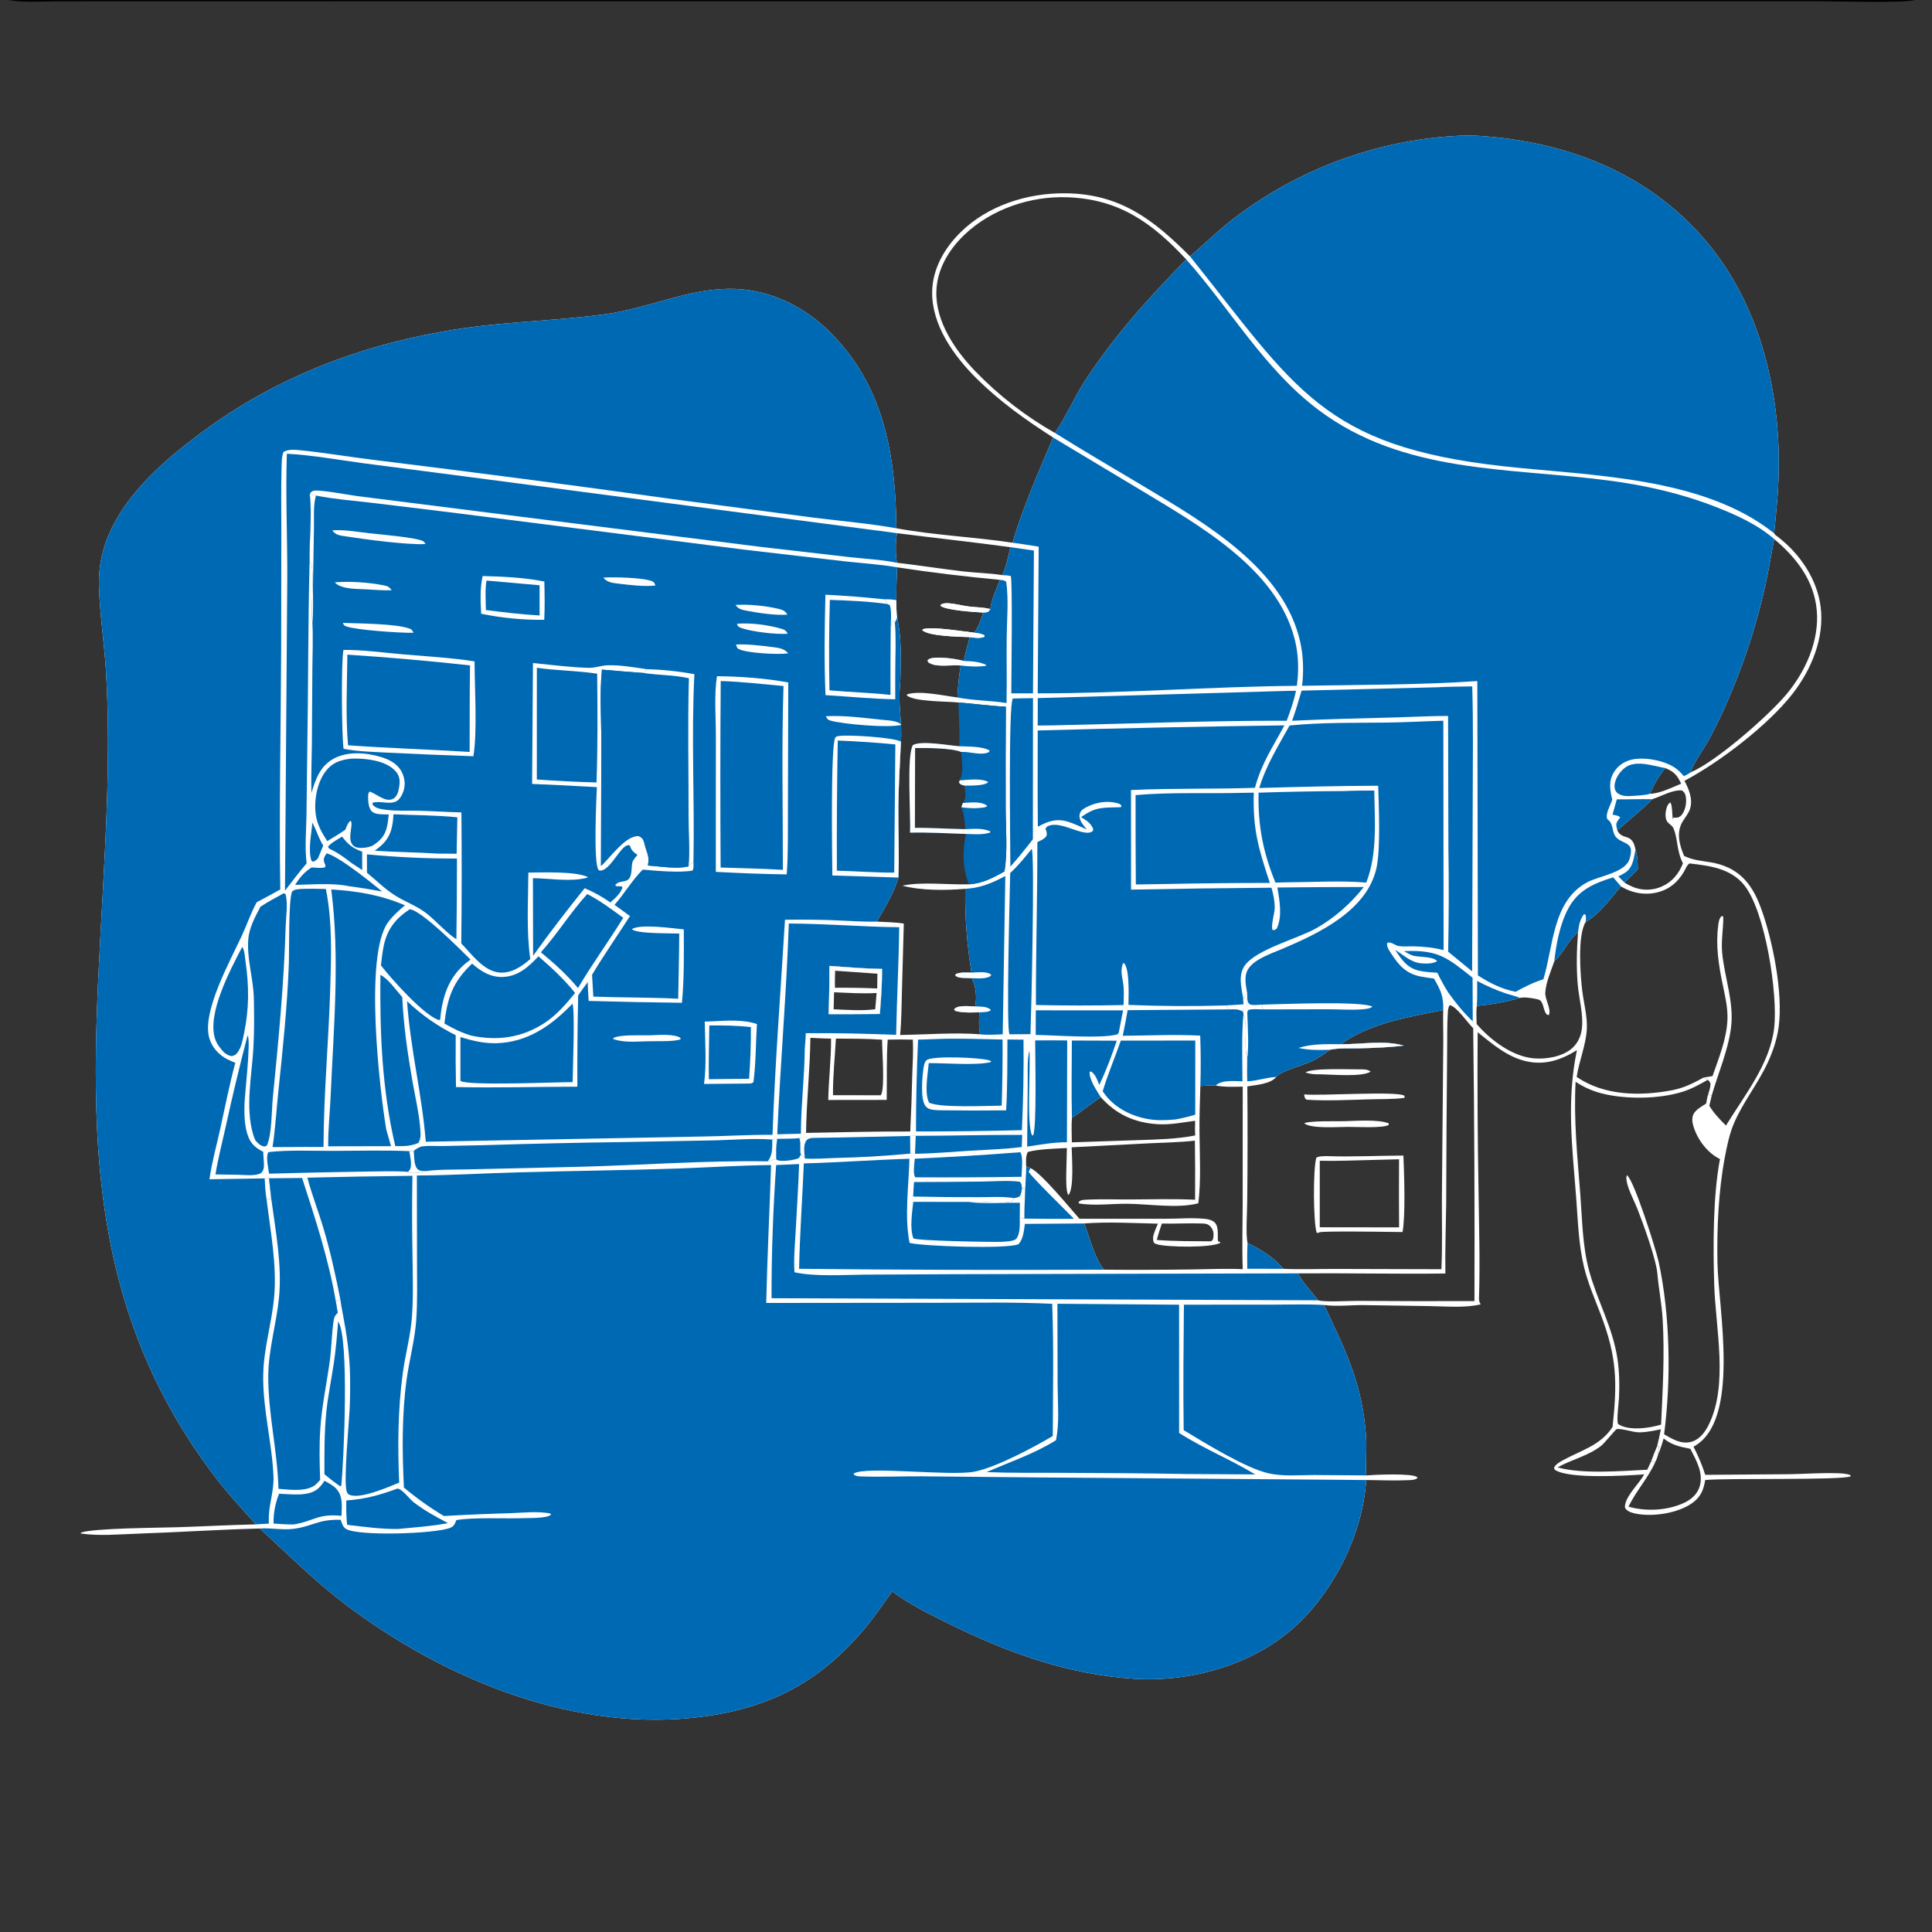 <?xml version="1.0" encoding="utf-8" ?>
<svg xmlns="http://www.w3.org/2000/svg" xmlns:xlink="http://www.w3.org/1999/xlink" width="1024" height="1024">
	<rect width="100%" height="100%" fill="#333333" stroke="none"/>
	<path fill="white" d="M630.746 135.896C639.625 128.176 647.966 120.011 657.526 113.099Q660.364 111.015 663.269 109.026Q666.174 107.037 669.143 105.145Q672.111 103.253 675.141 101.46Q678.171 99.666 681.258 97.974Q684.345 96.281 687.486 94.692Q690.627 93.102 693.819 91.616Q697.01 90.13 700.25 88.751Q703.489 87.371 706.771 86.099Q710.054 84.827 713.377 83.664Q716.7 82.501 720.059 81.448Q723.418 80.394 726.811 79.452Q730.203 78.51 733.624 77.681Q737.046 76.851 740.493 76.135Q743.94 75.418 747.408 74.816Q750.877 74.213 754.364 73.726Q757.85 73.238 761.351 72.865C769.352 72.078 776.994 71.528 785.041 72.093C830.31 75.267 872.473 91.331 902.876 126.198C934.93 162.958 945.631 214.734 942.175 262.473C941.687 269.214 940.97 275.947 940.334 282.677C940.406 282.791 940.468 282.912 940.55 283.02C940.989 283.605 941.464 283.9 942.04 284.337C953.824 293.282 963.09 306.798 964.973 321.604C967.072 338.099 960.108 354.827 950.131 367.665C937.207 384.294 911.449 403.989 892.813 413.85C895.13 418.231 897.364 423.627 895.778 428.615C895.045 430.922 893.395 432.981 892.087 435.004C888.279 440.893 890.047 447.574 892.591 453.629C892.766 453.715 892.94 453.804 893.116 453.887C897.309 455.873 901.92 456.269 906.448 457.007C920.959 459.371 928.283 467.637 933.211 480.935C939.522 497.964 945.14 526.152 942.753 544.153C941.856 550.913 939.623 557.456 936.741 563.615C931.593 574.617 923.714 584.349 919.009 595.442C916.627 601.057 915.289 607.611 914.161 613.613C910.786 631.574 909.932 651.311 910.291 669.575C910.763 693.559 922.755 753.294 897.6 766.772C900.075 771.685 902.163 776.448 903.805 781.694L948.671 781.355C956.887 781.212 965.106 780.585 973.324 780.831C975.85 780.907 978.359 780.967 980.755 781.844L980.914 782.457C976.975 784.67 915.173 783.311 903.79 784.443C902.918 789.81 901.369 793.543 896.725 796.786C889.229 802.02 876.467 803.965 867.577 802.37C865.569 802.01 862.902 801.369 861.591 799.663C861.091 799.012 861.207 798.396 861.341 797.611C862.252 792.265 868.814 786.288 871.473 781.458C861.539 782.135 831.696 784.025 824.182 779.075L823.631 778.169C824.208 776.198 826.784 774.843 828.483 773.91C838.087 768.637 848.344 766.154 854.707 756.273C857.196 732.67 857.103 719.514 848.441 696.761C845.238 688.348 841.637 680.163 839.523 671.375C836.634 659.368 836.328 646.7 835.379 634.426C833.313 607.695 830.233 583.308 835.805 556.613C827.307 561.836 818.754 564.783 808.741 562.445C798.769 560.117 791.01 553.308 783.191 547.115Q782.89 589.453 783.664 631.783C783.91 650.502 784.506 669.291 783.891 688.008C783.843 689.47 784.107 690.1 784.795 691.334C776.731 693.313 766.368 692.388 758.062 692.265L722.668 691.731C715.825 691.671 708.541 692.589 701.796 691.678C713.294 715.949 722.031 733.424 724.018 761.026C724.521 768.001 723.752 775.013 724.134 782.004C728.121 781.647 748.78 780.701 751.081 782.928C751.186 783.029 751.263 783.154 751.354 783.268C750.174 784.561 747.371 784.469 745.665 784.545C738.517 784.862 731.265 784.485 724.105 784.444C722.389 812.843 706.871 843.86 685.676 862.744C663.338 882.647 630.794 891.655 601.157 889.778C565.981 887.551 533.979 875.967 502.625 860.447C492.571 855.471 481.951 850.269 472.959 843.495C468.322 849.627 464.109 856.103 459.216 862.033C435.781 890.434 409.794 904.724 373.284 909.734C305.697 919.008 235.502 890.234 182.521 849.914C166.486 837.711 152.515 823.726 137.727 810.144C116.258 810.677 94.803 812.129 73.341 812.856C63.397 813.194 52.531 814.259 42.666 812.759L43.066 812.28C49.936 809.899 84.692 809.773 94.244 809.459C108.065 809.005 121.877 808.26 135.704 807.947C127.857 799.32 119.973 790.74 112.957 781.412C30.551 671.85 52.193 554.709 56.602 427.68C57.434 403.723 57.622 379.383 56.15 355.457C55.224 340.42 52.853 325.382 52.452 310.344C51.853 287.879 63.025 269.562 78.192 253.713C86.507 245.023 95.939 237.397 105.536 230.182C147.596 198.561 196.318 180.768 248.252 173.617C272.591 170.265 297.237 169.875 321.565 166.425C343.185 163.36 363.823 153.49 385.71 153.09C405.984 152.72 424.933 161.406 439.275 175.412C468.39 203.843 474.765 241.118 475.097 279.995C495.419 283.742 516.256 284.557 536.662 287.665C542.3 268.324 550.465 250.43 558.165 231.876C543.574 222.563 529.487 212.508 517.22 200.229C505.392 188.389 493.932 172.378 494.064 154.897C494.156 142.701 500.481 131.649 508.973 123.25C523.442 108.939 544.285 102.334 564.34 102.441C593.357 102.596 611.188 116.157 630.746 135.896ZM744.031 554.184C736.02 555.186 728.141 555.446 720.082 555.637C715.402 555.747 709.471 555.376 704.909 556.386C701.724 558.809 698.662 560.831 695.056 562.573C691.369 564.354 678.024 567.944 676.428 570.833C673.228 574.62 665.836 575.009 661.123 575.808Q661.385 606.249 661.051 636.69C661.039 642.524 660.2 653.785 661.211 658.855C668.533 662.308 674.91 666.25 680.177 672.502C689.116 672.909 698.228 672.541 707.184 672.552L763.98 672.708C764.532 659.972 764.18 646.932 764.236 634.166L764.962 553.247C765.026 547.268 764.766 541.31 764.931 535.328C745.529 539.279 727.239 541.984 710.524 553.443C721.744 553.625 733.034 551.12 744.031 554.184ZM698.619 689.189C702.27 690.26 714.866 689.465 719.398 689.484Q750.446 689.721 781.495 689.595Q781.742 617.272 780.825 544.955C778.013 542.344 771.829 533.115 768.329 532.766C767.564 534.057 767.483 535.144 767.384 536.631C766.956 543.096 767.11 549.716 767.022 556.199L766.681 598.483L766.504 638.338C766.335 650.551 765.89 662.772 766.084 674.986C740.042 675.315 713.999 674.719 687.958 674.913C690.694 680.24 695.078 684.408 698.619 689.189ZM940.375 285.727C938.749 293.787 937.495 301.943 935.729 309.968Q932.852 322.96 928.948 335.681Q925.044 348.401 920.136 360.77C915.7 371.873 910.774 383.088 904.919 393.519C902.842 397.221 896.738 405.765 896.142 409.326C909.609 403.666 937.066 379.568 946.608 368.274C956.86 356.139 964.366 339.701 962.928 323.516C961.522 307.689 952.17 295.63 940.375 285.727ZM641.902 657.907C643.017 657.047 642.972 656.827 643.155 655.42C643.385 653.649 642.988 651.811 641.844 650.401C640.689 648.977 639.378 648.545 637.615 648.483C630.424 648.23 623.044 648.649 615.802 648.51C614.839 651.395 613.869 654.257 613.136 657.211C622.64 657.926 632.369 657.861 641.902 657.907ZM559.112 229.458C565.049 220.98 569.473 210.346 575.336 201.41C590.997 177.541 608.845 157.84 628.74 137.5C610.562 118.049 593.297 105.563 565.742 104.552C546.23 103.835 525.59 110.764 511.313 124.288C502.938 132.22 496.634 142.662 496.287 154.449C495.813 170.499 506.304 185.741 516.957 196.799Q521.607 201.61 526.59 206.076Q531.573 210.543 536.863 214.641Q542.153 218.739 547.722 222.448Q553.291 226.157 559.112 229.458ZM805.603 528.908C797.992 531.12 790.598 532.359 782.73 533.173C782.358 536.354 782.573 539.577 782.659 542.773C790.007 551.216 801.365 559.884 812.876 560.941C819.44 561.544 828.216 560.054 833.229 555.607C836.149 553.018 837.824 549.48 838.361 545.647C839.425 538.046 836.883 529.401 836.228 521.732C835.434 512.439 835.711 503.418 836.386 494.132C831.479 497.968 829.119 504.215 824.711 508.621C824.522 508.81 824.337 509.004 824.148 509.192C824.034 509.306 823.916 509.415 823.8 509.526C822.026 514.7 819.441 520.519 819.033 525.993C818.757 529.692 822.404 534.813 820.906 538.033C819.883 537.835 819.819 537.815 819.265 536.962C817.795 534.701 818.13 530.418 815.212 529.713C812.672 529.098 808.097 528.3 805.603 528.908ZM863.13 798.556C872.443 801.235 883.752 800.661 892.617 796.526C896.246 794.833 899.383 792.166 900.715 788.288C903.175 781.119 899.097 774.09 895.933 767.897C890.542 766.843 886.152 765.964 881.744 762.408C880.937 765.407 879.974 768.222 878.802 771.098C878.495 769.583 879.318 768.161 879.238 766.576L878.337 766.414C879.02 763.463 879.735 760.518 880.297 757.542C876.38 758.308 872.395 759.242 868.379 759.153C865.338 759.085 859.153 756.938 856.822 757.491C856.328 757.609 850.255 765.019 848.881 766.119C841.984 771.642 833.158 773.491 825.539 777.736C838.757 781.444 859.122 779.645 873.093 778.985L875.14 774.533C876.151 774.86 876.315 775.05 877.389 774.801C873.529 783.411 867.188 790.203 863.13 798.556ZM875.683 423.599C869.959 429.539 863.379 434.646 857.2 440.105C859.976 445.787 865.157 440.938 866.851 450.334C867.94 453.575 868.062 457.378 868.036 460.781C865.753 463.17 863.277 465.382 861.016 467.781C862.45 468.741 863.958 469.467 865.552 470.117Q866.007 470.301 866.47 470.461Q866.934 470.622 867.405 470.759Q867.876 470.896 868.353 471.01Q868.831 471.123 869.313 471.212Q869.796 471.302 870.282 471.367Q870.768 471.432 871.257 471.472Q871.746 471.513 872.236 471.529Q872.727 471.545 873.217 471.536Q873.708 471.528 874.197 471.494Q874.687 471.461 875.174 471.403Q875.661 471.346 876.145 471.264Q876.629 471.182 877.108 471.075Q877.587 470.969 878.06 470.839Q878.533 470.709 878.999 470.555Q879.465 470.401 879.922 470.224Q880.38 470.048 880.828 469.848C886.37 467.413 889.787 463.088 891.994 457.603C888.429 450.509 889.414 444.507 886.92 438.951C886.211 437.372 884.385 436.69 883.514 435.248C882.445 433.477 882.694 430.315 883.276 428.421C883.661 427.166 884.115 425.98 885.302 425.311C886.464 426.761 886.198 432.147 886.685 434.306L886.952 433.294C887.327 433.352 887.723 433.427 888.103 433.416C889.593 433.373 890.537 432.972 891.465 431.75C893.368 429.244 894.037 425.24 893.489 422.19C893.216 420.672 892.723 419.826 891.472 418.957C886.395 418.497 880.513 422.088 875.683 423.599ZM427.231 600.459C445.625 600.132 464.054 599.629 482.452 599.717Q483.192 584.698 483.516 569.665C483.749 563.471 484.119 557.225 483.828 551.03C479.376 550.937 474.947 550.895 470.494 551.023C469.788 561.647 470.154 572.332 469.981 582.977L438.984 583.016C439.187 572.183 440.56 561.313 440.478 550.5C436.829 550.379 433.163 550.324 429.521 550.075C429.329 566.879 427.42 583.629 427.231 600.459ZM507.977 372.337C501.91 371.639 484.784 372.082 480.564 368.541L480.906 367.981C487.77 365.88 500.225 368.76 507.447 369.67C507.727 364.032 508.2 358.289 509.227 352.736C504.512 352.245 497.309 353.729 493.141 351.691C492.079 351.172 492.002 351.189 491.586 350.039C491.912 349.689 492.066 349.469 492.544 349.25C496.173 347.584 506.876 349.219 510.828 350.311C511.656 346.058 512.908 341.859 514.018 337.672C508.92 337.491 492.301 337.295 488.775 333.991L489.237 333.455C494.293 331.969 510.221 334.666 516.408 335.352C518.417 332.575 520.258 328.011 521.038 324.647C516.836 324.422 501.029 323.466 498.41 321.018L498.921 320.284C500.104 319.806 501.012 319.671 502.293 319.725C506.036 319.881 509.773 320.968 513.49 321.454C517.272 321.949 521.181 321.796 524.864 322.842C525.354 318.077 528.316 311.879 529.963 307.321Q502.647 304.8 475.524 300.696Q475.035 309.404 475.082 318.125C475.068 321.284 475.09 324.331 475.514 327.47C477.242 334.933 477.541 343.645 477.383 351.311C477.315 355.568 477.294 359.831 477.006 364.08C475.953 372.931 478.278 383.44 477.518 393.089C477.03 404.524 476.244 416.017 476.149 427.461C476.045 440.029 476.705 452.537 476.156 465.12C473.75 473.506 469.027 480.965 464.695 488.472C469.447 488.725 474.336 488.76 479.034 489.527L478.033 525.732C477.803 533.304 477.835 541.021 477.073 548.553C490.676 548.37 506.12 547.139 519.474 548.198C518.692 544.326 518.895 540.459 519.071 536.541C515.412 536.595 511.328 536.885 507.726 536.13C506.623 535.898 506.303 535.973 505.67 534.989C505.807 534.844 505.933 534.689 506.079 534.555C508.193 532.613 514.021 533.418 516.874 533.418C517.822 528.557 517.317 522.874 515.043 518.461Q512.576 518.407 510.112 518.272C508.676 518.18 507.209 518.006 506.212 516.865L506.793 516.164C509.459 515.214 512.122 515.451 514.909 515.516C512.551 500.637 511.353 486.164 511.609 471.089C501.142 471.966 488.433 472.062 478.257 469.432C488.545 467.189 502.806 469.067 513.658 468.69C520.496 468.328 526.541 465.183 532.38 461.871C534.132 451.182 533.074 439.864 533.024 429.07Q532.921 401.819 533.108 374.571C524.719 374.156 516.358 372.969 507.977 372.337ZM882.56 407.086C879.133 411.581 876.646 415.462 874.562 420.71C880.038 420.547 886.01 417.398 891.061 415.372C888.872 410.789 887.328 408.987 882.56 407.086ZM475.384 298.287C487.237 299.623 499.018 301.532 510.867 302.896C517.581 303.668 524.674 303.761 531.304 304.84C533.333 300.135 534.35 294.977 535.545 290.01C515.537 287.317 495.445 285.141 475.416 282.585C474.612 287.482 474.554 293.387 475.384 298.287ZM441.507 580.493L466.866 580.503C469.215 576.934 467.437 556.804 467.535 551.067C459.366 550.497 451.229 550.509 443.045 550.47C442.52 560.399 441.388 570.563 441.507 580.493ZM907.254 580.642L905.972 586.074C908.347 590.022 911.563 593.336 914.799 596.579C924.517 580.654 938.072 563.973 940.332 544.969C942.445 527.204 935.656 482.683 924.294 468.918C917.122 460.23 905.935 458.833 895.474 457.642C894.169 458.341 893.332 460.626 892.583 461.93C889.371 467.521 884.793 471.399 878.427 472.975C872.024 474.561 865.333 473.447 859.685 470.128L859.127 469.793C853.966 475.721 847.505 484.885 840.45 488.641C836.008 495.686 837.58 516.967 838.674 525.482C839.509 531.982 841.395 538.943 841.046 545.469C840.599 553.852 836.94 562.375 835.673 570.807C850.267 580.762 869.089 581.053 886.006 577.895C892.386 576.704 897.339 574.198 902.968 571.111L905.191 572.292C900.903 574.76 896.734 577.08 891.995 578.596C879.451 582.611 861.208 582.79 848.436 579.398Q846.66 578.92 844.929 578.299Q843.198 577.679 841.523 576.92Q839.848 576.161 838.24 575.269Q836.632 574.377 835.102 573.357C834.04 593.54 836.052 612.952 837.594 633.034C838.619 646.385 838.724 660.295 842.209 673.286C846.477 689.192 854.685 703.295 857.225 719.836C858.296 726.811 858.425 733.949 858.088 740.988C857.954 743.783 856.722 752.831 857.614 754.771C862.427 757.95 870.517 757.277 875.991 756.166Q878.22 755.691 880.415 755.081C881.272 736.402 882.357 717.792 881.229 699.088C880.74 690.976 879.138 683.108 878.453 675.091C877.797 667.42 870.844 648.302 867.832 640.665C866.281 636.733 864.166 632.908 862.899 628.884C862.397 627.289 861.538 624.337 862.309 622.872C866.007 625.238 877.748 662.418 879.097 668.661C885.272 697.25 885.761 731.196 882.011 760.213C886.441 762.756 891.211 765.7 896.537 764.161C900.811 762.926 903.625 759.174 905.542 755.379C916.254 734.177 909.255 703.759 908.569 680.848C907.963 660.572 907.861 634.127 911.621 614.329C904.956 611.034 899.822 604.198 897.593 597.099C896.917 594.945 896.561 592.35 897.71 590.287C898.99 587.989 902.122 586.332 904.288 584.923C904.607 583.338 904.815 581.582 905.356 580.061C906.091 580.454 906.229 580.507 907.109 580.528L907.254 580.642ZM568.093 605.471L602.95 604.303C613.071 603.947 623.528 603.778 633.492 601.806C633.317 599.212 633.386 596.631 633.438 594.035C626.839 594.909 620.314 596.257 613.619 595.847C601.38 595.097 591.595 590.644 583.433 581.525C578.19 584.933 573.406 589.095 568.15 592.41C567.816 596.716 568.06 601.15 568.093 605.471ZM658.687 672.693C658.256 661.127 658.615 649.496 658.645 637.922L658.67 575.923C653.882 576.036 649.054 576.228 644.325 575.362C641.572 575.198 638.962 575.374 636.222 575.611C635.983 583.858 635.652 592.128 635.751 600.379C635.899 612.829 636.613 625.366 635.147 637.765C624.082 640.698 608.758 638.063 597.156 638.018C588.889 637.986 580.151 639.182 571.987 637.887L571.589 637.281C572.591 636.129 573.539 635.992 575.049 635.905C583.053 635.442 591.224 635.779 599.249 635.734C610.618 635.67 622.055 635.368 633.414 635.874Q633.545 620.22 633.318 604.567C625.313 605.474 617.13 605.573 609.076 605.977L568.016 608.094C568.077 613.431 569.412 629.814 566.312 633.403C564.873 631.922 565.12 623.847 565.151 621.498Q565.272 614.99 565.473 608.485C558.846 608.853 551.198 608.921 544.79 610.54C543.564 612.616 543.811 615.814 543.889 618.171L546.213 619.124C552.028 621.812 566.881 640.089 572.135 645.973L618.064 645.958C624.874 645.97 632.23 645.295 638.979 646.047C640.738 646.243 642.741 646.804 643.998 648.131C646.351 650.615 644.989 657.13 645.685 657.855C645.907 658.085 646.287 658.092 646.546 658.279C646.687 658.381 646.751 658.559 646.853 658.7C642.215 661.454 618.712 661.099 613.207 659.503C612.617 659.332 612.166 659.073 611.645 658.758C610.647 656.519 611.34 654.51 612.154 652.319Q612.88 650.417 613.742 648.573C600.885 648.279 587.45 647.502 574.636 648.453C577.682 656.015 579.954 666.654 585.11 672.955Q608.499 673.155 631.887 672.821C640.789 672.702 649.794 672.288 658.687 672.693ZM439.57 511.952Q439.671 524.744 439.142 537.526Q452.744 537.565 466.346 537.419C466.995 529.432 467.524 521.551 467.532 513.534C458.237 513.396 448.845 512.633 439.57 511.952Z"/>
	<path fill="#0069B4" d="M220.954 623.04C238.815 622.974 256.756 621.84 274.619 621.358C302.848 620.597 331.108 620.292 359.328 619.325C375.787 618.76 392.216 617.649 408.692 617.505C407.902 641.88 406.652 666.195 406.118 690.589L497.128 690.501C517.32 690.477 537.519 690.079 557.695 691.041C558.554 714.351 558.069 737.782 557.999 761.107C547.725 767.2 527.965 777.733 516.471 780.014C503.802 782.529 458.516 776.854 452.478 781.034L452.652 781.679C453.972 782.485 455.121 782.491 456.627 782.542C467.201 782.897 477.918 782.418 488.513 782.482L550.991 783.079L724.105 784.444C722.389 812.843 706.871 843.86 685.676 862.744C663.338 882.647 630.794 891.655 601.157 889.778C565.981 887.551 533.979 875.967 502.625 860.447C492.571 855.471 481.951 850.269 472.959 843.495C468.322 849.627 464.109 856.103 459.216 862.033C435.781 890.434 409.794 904.724 373.284 909.734C305.697 919.008 235.502 890.234 182.521 849.914C166.486 837.711 152.515 823.726 137.727 810.144C143.628 809.703 149.592 811.059 155.47 810.328C165.702 809.056 168.433 805.168 180.59 805.536C181.221 807.356 181.747 809.497 183.555 810.467C190.627 814.259 230.349 812.975 238.496 809.824C240.412 809.083 240.967 807.974 241.683 806.185C241.748 806.021 241.81 805.855 241.873 805.69C250.585 804.079 268.079 805.028 277.807 804.649C280.664 804.537 290.164 804.81 292.025 802.798L291.677 802.159C284.958 800.899 277.527 801.771 270.727 802.007Q252.995 802.506 235.284 803.524Q224.073 796.829 214.076 788.428C213.161 769.437 212.936 750.233 215.492 731.349C216.918 720.82 219.808 710.574 220.587 699.945C221.331 689.787 221.034 679.538 221.024 669.356L220.954 623.04Z"/>
	<path fill="#0069B4" d="M135.704 807.947C127.857 799.32 119.973 790.74 112.957 781.412C30.551 671.85 52.193 554.709 56.602 427.68C57.434 403.723 57.622 379.383 56.15 355.457C55.224 340.42 52.853 325.382 52.452 310.344C51.853 287.879 63.025 269.562 78.192 253.713C86.507 245.023 95.939 237.397 105.536 230.182C147.596 198.561 196.318 180.768 248.252 173.617C272.591 170.265 297.237 169.875 321.565 166.425C343.185 163.36 363.823 153.49 385.71 153.09C405.984 152.72 424.933 161.406 439.275 175.412C468.39 203.843 474.765 241.118 475.097 279.995C460.723 277.448 445.893 276.201 431.399 274.386L356.497 264.541Q277.571 253.518 198.474 243.797C185.448 242.232 172.372 239.966 159.347 238.664C156.342 238.364 152.976 237.958 150.286 239.553C149.224 241.811 149.329 245.394 149.249 247.881C148.894 259 149.125 270.19 149.114 281.319L149.019 344.713C148.856 386.909 147.888 429.23 148.562 471.42Q142.385 474.917 136.081 478.18C133.007 483.801 130.936 489.924 128.266 495.744C122.177 509.012 106.726 536.474 110.986 550.399C112.487 555.303 116.004 559.096 120.508 561.463C121.851 562.169 123.316 562.721 124.723 563.288C121.556 575.005 119.24 587.017 116.606 598.867C114.673 607.563 112.26 616.197 111.022 625.031L140.272 624.573L142.587 624.519L143.784 635.417L141.296 635.701C143.363 652.8 146.893 670.626 145.263 687.878C143.973 701.542 139.759 714.774 139.515 728.569C139.192 746.83 144.206 764.526 144.957 782.658C145.272 790.254 142.448 797.455 142.468 804.998C142.47 805.852 142.464 806.703 142.485 807.557C140.228 807.681 137.954 807.751 135.704 807.947Z"/>
	<path fill="white" d="M140.272 624.573L142.587 624.519L143.784 635.417L141.296 635.701C140.644 632.042 140.516 628.279 140.272 624.573Z"/>
	<path fill="#0069B4" d="M630.746 135.896C639.625 128.176 647.966 120.011 657.526 113.099Q660.364 111.015 663.269 109.026Q666.174 107.037 669.143 105.145Q672.111 103.253 675.141 101.46Q678.171 99.666 681.258 97.974Q684.345 96.281 687.486 94.692Q690.627 93.102 693.819 91.616Q697.01 90.13 700.25 88.751Q703.489 87.371 706.771 86.099Q710.054 84.827 713.377 83.664Q716.7 82.501 720.059 81.448Q723.418 80.394 726.811 79.452Q730.203 78.51 733.624 77.681Q737.046 76.851 740.493 76.135Q743.94 75.418 747.408 74.816Q750.877 74.213 754.364 73.726Q757.85 73.238 761.351 72.865C769.352 72.078 776.994 71.528 785.041 72.093C830.31 75.267 872.473 91.331 902.876 126.198C934.93 162.958 945.631 214.734 942.175 262.473C941.687 269.214 940.97 275.947 940.334 282.677C902.541 252.412 842.567 252.189 796.77 247.121C700.867 236.508 686.488 205.482 630.746 135.896Z"/>
	<path fill="#0069B4" d="M558.165 231.876L604.761 259.844C635.543 278.47 676.787 301.432 686.243 338.901C688.277 346.96 688.485 355.28 687.361 363.493C641.563 363.908 595.83 367.53 550.008 367.488L550.524 289.749C545.911 289.033 541.295 288.235 536.662 287.665C542.3 268.324 550.465 250.43 558.165 231.876Z"/>
	<path fill="#0069B4" d="M627.492 691.507L674.532 691.484C683.573 691.481 692.774 691.146 701.796 691.678C713.294 715.949 722.031 733.424 724.018 761.026C724.521 768.001 723.752 775.013 724.134 782.004L696.645 781.793C688.734 781.803 680.195 782.633 672.44 780.913C660.233 778.205 638.459 764.697 627.377 758.031C627.053 735.835 627.305 713.701 627.492 691.507Z"/>
	<path fill="#0069B4" d="M162.906 624.182Q190.751 623.498 218.602 623.202Q218.244 643.813 218.616 664.423C218.755 675.516 219.131 686.608 218.363 697.689C217.658 707.85 214.846 717.704 213.489 727.775C210.872 747.196 210.744 766.274 211.57 785.807C205.896 788.148 190.721 794.825 185.137 792.229C184.3 791.84 184.087 791.349 183.77 790.485C181.976 785.587 185.026 753.548 185.364 745.996Q185.699 737.427 185.528 728.853C185.323 717.865 183.695 706.746 181.63 695.961L179.006 695.872L177.98 689.714L180.375 688.602C177.85 675.881 175.121 663.315 171.402 650.882C168.733 641.958 165.31 633.166 162.906 624.182Z"/>
	<path fill="white" d="M180.375 688.602C180.716 691.082 181.132 693.509 181.63 695.961L179.006 695.872L177.98 689.714L180.375 688.602Z"/>
	<path fill="#0069B4" d="M142.587 624.519L160.119 624.355C167.096 645.906 174.176 667.325 177.98 689.714L179.006 695.872C178.749 696.117 178.492 696.363 178.249 696.622C177.351 697.582 177.06 698.563 176.861 699.839C175.758 706.931 175.754 714.286 174.777 721.436C173.129 733.509 170.546 745.223 169.757 757.424C169.179 766.36 169.353 775.42 169.692 784.364C168.949 785.213 168.181 786.091 167.327 786.83C162.607 790.915 153.344 789.526 147.587 789.109C147.093 769.033 142.069 749.334 142.185 729.226C142.266 715.165 146.514 701.712 147.872 687.804C149.556 670.55 146.067 652.498 143.784 635.417L142.587 624.519Z"/>
	<path fill="#0069B4" d="M164.155 261.905L167.466 262.654C176.9 264.543 186.609 265.294 196.164 266.397L236.93 271.337L395.048 291.402L447.779 297.526C456.977 298.552 466.427 299.08 475.524 300.696Q475.035 309.404 475.082 318.125C475.068 321.284 475.09 324.331 475.514 327.47C477.242 334.933 477.541 343.645 477.383 351.311C477.315 355.568 477.294 359.831 477.006 364.08C475.953 372.931 478.278 383.44 477.518 393.089C477.03 404.524 476.244 416.017 476.149 427.461C476.045 440.029 476.705 452.537 476.156 465.12C473.75 473.506 469.027 480.965 464.695 488.472C456.647 488.635 448.542 487.987 440.497 487.69Q428.281 487.296 416.061 487.488C413.755 525.478 410.792 563.449 409.452 601.488C396.714 601.373 383.954 602.243 371.216 602.402L225.667 605.14C223.711 580.15 217.453 555.743 215.756 530.657C223.544 538.053 231.957 543.873 241.532 548.693Q241.415 562.43 241.681 576.164C263.063 576.643 284.62 575.991 306.021 575.961Q305.909 551.767 306.443 527.578Q308.895 523.991 311.533 520.538C311.56 523.863 311.8 527.187 311.988 530.506Q336.712 531.218 361.445 531.501C362.675 518.531 362.467 505.602 362.43 492.593C356.625 492.019 339.17 489.541 334.921 492.481C337.372 495.02 355.75 494.593 360.017 494.801C359.96 506.314 359.643 517.84 359.46 529.353C344.501 528.571 329.44 528.797 314.46 528.232L313.807 516.643C320.104 506.07 327.276 495.928 333.888 485.538L325.708 479.581C331.012 473.592 334.984 466.571 340.654 460.912C348.138 461.544 359.787 462.666 367.013 461.445C367.835 460.217 367.543 458.381 367.535 456.951C366.566 457.643 365.648 458.18 364.953 459.162C358.887 460.785 349.782 459.161 343.406 458.744C343.435 458.545 343.466 458.347 343.492 458.149L343.607 457.237C344.102 453.584 342.651 451.416 341.769 447.947C341.576 447.188 341.42 446.392 341.143 445.658C340.629 444.296 339.815 443.679 338.509 443.108C331.352 442.749 323.567 454.456 318.546 458.938L318.72 393.475C318.725 380.687 317.761 367.648 319.048 354.919Q330.086 355.897 341.138 356.706C341.765 356.178 342.288 355.33 342.799 354.68C336.019 353.729 328.891 352.397 322.048 352.611C318.678 352.716 315.557 354.036 312.162 353.964C302.333 353.753 292.282 352.364 282.483 351.426L282.026 415.493Q299.197 416.19 316.353 417.2C316.062 423.401 314.478 457.764 317.229 461.03C317.554 461.417 317.641 461.406 318.169 461.419C322.663 461.53 327.531 451.49 331.052 448.835C331.998 448.121 332.547 447.844 333.744 448.019C334.731 450.709 335.469 451.446 337.875 453.086C336.934 454.277 335.446 455.832 335.111 457.318C334.578 459.68 335.233 464.686 332.702 466.357C330.625 467.729 328.249 466.699 326.091 469.01L326.507 469.67L329.563 469.801L329.948 470.551C328.561 473.926 326.157 475.975 323.482 478.317C319.155 475.245 314.768 472.833 309.878 470.77C300.506 482.439 291.272 494.4 282.558 506.568L282.46 465.444C291.815 465.545 302.238 467.571 311.38 465.178L311.445 464.789C304.541 461.705 287.776 462.461 280.038 462.489C279.973 477.549 278.914 493.384 281.052 508.306C276.751 512.124 271.366 515.732 265.38 515.511C256.59 515.187 250.06 505.786 244.479 500.016Q244.881 465.31 244.558 430.604C236.88 430.405 229.213 429.892 221.535 429.696C215.552 429.543 209.049 429.989 203.161 429.009C201.36 428.709 199.295 428.372 197.989 426.982C197.253 426.199 197.422 426.57 197.429 425.562C201.17 424.155 205.725 426.519 209.732 424.869C211.736 424.044 213.105 421.431 213.791 419.488C215.03 415.979 214.552 412.145 212.797 408.895C210.523 404.684 206.285 402.557 201.878 401.219C193.953 398.812 184.003 398.073 176.569 402.265C169.599 406.196 167.191 413.149 165.058 420.34C164.829 411.745 165.212 403.101 165.305 394.502L165.564 354.009C165.617 346.135 165.989 338.115 165.567 330.255C164.605 322.144 166.619 305.525 165.054 299.236C164.852 298.423 164.919 298.692 164.082 298.224C163.792 286.164 165.538 273.873 164.155 261.905Z"/>
	<path fill="#0069B4" d="M319.048 354.919Q330.086 355.897 341.138 356.706C349.093 357.897 357.28 357.709 365.138 359.482C364.439 383.883 365.009 408.314 364.958 432.727C364.941 440.732 365.813 451.565 364.953 459.162C358.887 460.785 349.782 459.161 343.406 458.744C343.435 458.545 343.466 458.347 343.492 458.149L343.607 457.237C344.102 453.584 342.651 451.416 341.769 447.947C341.576 447.188 341.42 446.392 341.143 445.658C340.629 444.296 339.815 443.679 338.509 443.108C331.352 442.749 323.567 454.456 318.546 458.938L318.72 393.475C318.725 380.687 317.761 367.648 319.048 354.919Z"/>
	<path fill="white" d="M441.16 464.017C441.072 454.041 440.188 395.602 442.689 391.032C443.07 390.336 443.584 390.319 444.304 390.165C448.767 389.212 474.167 390.881 477.518 393.089C477.03 404.524 476.244 416.017 476.149 427.461C476.045 440.029 476.705 452.537 476.156 465.12L441.16 464.017Z"/>
	<path fill="#0069B4" d="M444.031 392.489C454.186 392.911 464.44 393.573 474.554 394.573L473.96 462.507C463.82 462.551 453.701 461.726 443.565 461.49Q443.414 426.987 444.031 392.489Z"/>
	<path fill="#0069B4" d="M468.372 317.611C470.645 317.643 472.858 317.594 475.082 318.125C475.068 321.284 475.09 324.331 475.514 327.47L474.303 330.004L473.454 329.128L472.837 329.333C472.367 331.066 472.231 332.749 472.086 334.534Q471.924 351.425 471.97 368.317C461.262 367.119 450.383 366.89 439.636 365.886Q439.147 341.915 439.833 317.949C449.879 318.293 460.476 318.722 470.421 320.158C469.803 319.022 469.45 318.387 468.372 317.611Z"/>
	<path fill="white" d="M468.372 317.611C470.645 317.643 472.858 317.594 475.082 318.125C475.068 321.284 475.09 324.331 475.514 327.47L474.303 330.004L473.454 329.128L472.837 329.333C472.367 331.066 472.231 332.749 472.086 334.534C471.952 330.3 472.878 324.834 471.647 320.798L470.421 320.158C469.803 319.022 469.45 318.387 468.372 317.611Z"/>
	<path fill="white" d="M437.49 315.211C447.842 315.733 458.062 316.524 468.372 317.611C469.45 318.387 469.803 319.022 470.421 320.158C460.476 318.722 449.879 318.293 439.833 317.949Q439.147 341.915 439.636 365.886C450.383 366.89 461.262 367.119 471.97 368.317Q471.924 351.425 472.086 334.534C472.231 332.749 472.367 331.066 472.837 329.333L473.454 329.128L474.303 330.004C475.023 338.437 474.52 347.15 474.518 355.623L474.493 360.718L474.5 370.639C462.2 370.412 449.818 369.19 437.533 368.435C436.781 350.656 437.045 332.996 437.49 315.211Z"/>
	<path fill="white" d="M342.799 354.68Q355.52 355.03 368.038 357.321C366.357 390.454 368.206 423.781 367.535 456.951C366.566 457.643 365.648 458.18 364.953 459.162C365.813 451.565 364.941 440.732 364.958 432.727C365.009 408.314 364.439 383.883 365.138 359.482C357.28 357.709 349.093 357.897 341.138 356.706C341.765 356.178 342.288 355.33 342.799 354.68Z"/>
	<path fill="white" d="M164.155 261.905L167.466 262.654C165.959 267.634 166.505 274.481 166.401 279.729L165.889 310.687C165.84 317.137 166.178 323.841 165.567 330.255C164.605 322.144 166.619 305.525 165.054 299.236C164.852 298.423 164.919 298.692 164.082 298.224C163.792 286.164 165.538 273.873 164.155 261.905Z"/>
	<path fill="white" d="M379.984 358.414C392.521 358.513 405.449 359.476 417.796 361.71L417.621 429.662C417.552 440.896 417.805 452.241 416.991 463.448C404.476 463.286 391.898 462.765 379.399 462.104L379.42 390.745C379.465 380.157 378.418 368.878 379.984 358.414Z"/>
	<path fill="#0069B4" d="M381.997 360.961C393.091 361.283 404.222 362.619 415.275 363.609C414.233 395.992 414.982 428.625 414.936 461.038C403.964 460.367 392.937 460.18 381.95 459.812Q381.619 410.386 381.997 360.961Z"/>
	<path fill="white" d="M182.027 344.466C192.455 344.406 202.865 345.884 213.242 346.787C225.977 347.895 238.897 348.57 251.529 350.546C251.548 365.114 253.065 387.233 250.916 400.819Q228.584 400.065 206.267 398.963C198.276 398.521 189.953 398.382 182.088 396.895C181.116 389.717 180.774 351.593 182.027 344.466Z"/>
	<path fill="#0069B4" d="M184.121 346.983Q216.686 349.099 249.123 352.676C248.882 367.955 248.974 383.254 248.913 398.537C227.453 397.215 205.898 396.556 184.465 395.014C183.118 379.17 183.963 362.871 184.121 346.983Z"/>
	<path fill="white" d="M379.103 541.25C385.846 540.818 394.745 540.484 401.182 542.763C400.547 552.929 400.679 563.501 399.335 573.579C398.139 574.534 397.129 574.274 395.625 574.321L373.161 574.514C374.568 563.806 373.693 552.261 373.527 541.482L379.103 541.25Z"/>
	<path fill="#0069B4" d="M375.956 543.51C383.348 543.442 390.635 543.542 397.994 544.375C398.083 553.433 397.674 562.735 397.037 571.77L375.695 571.999C375.541 562.514 375.834 552.996 375.956 543.51Z"/>
	<path fill="white" d="M255.809 305.307C266.677 305.607 277.823 306.08 288.511 308.216C288.672 315.001 288.806 321.731 288.454 328.511Q280.035 328.598 271.655 327.794Q263.275 326.99 255.026 325.304C254.704 318.526 254.328 311.981 255.809 305.307Z"/>
	<path fill="#0069B4" d="M257.851 307.713L285.994 310.2L285.998 326.207C276.46 325.702 266.989 324.527 257.518 323.333C257.501 318.292 257.018 312.678 257.851 307.713Z"/>
	<path fill="white" d="M176.11 281.107C182.367 280.596 189.665 281.953 195.907 282.647C200.625 283.172 221.808 284.946 224.468 286.986C224.924 287.336 225.187 287.885 225.546 288.334C216.577 288.959 193.267 285.853 183.242 284.277C180.228 283.803 177.996 283.709 176.11 281.107Z"/>
	<path fill="white" d="M437.721 379.617C447.39 379.054 458.013 380.53 467.673 381.524C470.44 381.809 475.954 381.946 477.775 384.188C470.978 385.947 447.326 383.857 440.472 382.018C438.721 381.548 438.595 381.215 437.721 379.617Z"/>
	<path fill="white" d="M181.73 330.166C190.058 330.448 209.481 330.552 216.746 333.059C218.248 333.577 218.529 333.967 219.126 335.395C212.419 335.53 189.079 334.007 183.532 331.994C182.248 331.528 182.258 331.351 181.73 330.166Z"/>
	<path fill="white" d="M344.769 548.727C348.602 548.583 357.823 547.83 360.754 550.217L360.553 550.913C356.783 552.225 347.532 551.724 343.082 551.907C337.31 552.033 330.769 552.693 325.232 550.79L324.992 550.217C328.806 548.149 340.032 548.875 344.769 548.727Z"/>
	<path fill="white" d="M390.11 341.606C396.151 341.321 403.086 342.158 409.093 342.918C412.285 343.322 415.679 343.609 417.77 346.289C412.769 347.066 396.12 346.222 391.74 344.099C390.525 343.509 390.551 342.814 390.11 341.606Z"/>
	<path fill="white" d="M177.442 308.666C185.186 307.995 195.13 308.648 202.734 310.124C205.124 310.588 206.176 310.776 207.58 312.829C203.173 313.024 198.522 312.599 194.112 312.357C189.221 312.089 180.789 312.411 177.442 308.666Z"/>
	<path fill="white" d="M389.855 320.635C396.881 320.189 405.523 321.048 412.357 322.642C414.796 323.211 415.986 323.602 417.351 325.77C411.443 326.286 401.684 324.868 395.83 323.709C393.265 323.201 391.4 322.907 389.855 320.635Z"/>
	<path fill="white" d="M390.56 330.625C397.372 329.917 407.673 331.298 414.219 333.282C416.043 333.834 416.609 334.222 417.517 335.899C411.139 336.336 398.724 334.885 392.797 332.821C391.389 332.331 391.116 331.968 390.56 330.625Z"/>
	<path fill="white" d="M319.773 306.146C325.119 305.772 341.133 306.117 345.69 308.093C346.879 308.609 346.899 309.207 347.379 310.336C341.393 310.996 333.946 310.08 327.943 309.36C324.744 308.976 321.876 308.779 319.773 306.146Z"/>
	<path fill="#0069B4" d="M628.74 137.5C652.181 163.939 670.091 195.616 698.703 217.167C744.048 251.322 799.41 247.696 852.727 254.696C872.104 257.24 890.998 261.507 909.227 268.616C920.202 272.897 931.416 277.934 940.375 285.727C938.749 293.787 937.495 301.943 935.729 309.968Q932.852 322.96 928.948 335.681Q925.044 348.401 920.136 360.77C915.7 371.873 910.774 383.088 904.919 393.519C902.842 397.221 896.738 405.765 896.142 409.326C895.11 410.124 893.673 410.749 892.519 411.386C891.353 410.038 890.08 408.7 888.679 407.596C883.184 403.264 872.574 401.234 865.767 402.424C861.621 403.149 857.867 405.416 855.587 409.001C852.455 413.924 853.274 418.489 854.53 423.792C853.679 426.836 850.75 431.034 851.892 434.153C855.481 436.724 854.002 440.254 856.327 443.439C858.242 446.064 862.218 446.336 863.845 448.642C865.019 450.306 864.239 453.351 863.737 455.126C861.623 462.597 847.554 464.246 841.303 467.598C822.804 477.522 823.431 501.35 818.019 519.043C812.821 520.632 808.038 523.054 803.295 525.675C795.857 524.203 789.646 521.072 783.32 517L783.008 360.984C752.2 363.06 720.998 362.947 690.122 363.48C691.047 355.931 690.818 347.683 689.151 340.244C680.416 301.25 638.638 277.231 606.971 258.234C591.021 248.665 574.874 239.328 559.112 229.458C565.049 220.98 569.473 210.346 575.336 201.41C590.997 177.541 608.845 157.84 628.74 137.5Z"/>
	<path fill="#0069B4" d="M550.018 387.163Q615.369 385.362 680.738 384.46C674.534 396.248 668.764 404.168 665.15 417.555C643.267 418.336 621.324 417.694 599.455 418.736L599.476 471.519Q636.682 470.773 673.894 470.509C674.91 473.986 675.651 477.605 675.63 481.239C675.614 484.02 673.407 490.933 674.536 492.943C675.872 493.012 675.698 492.884 676.704 492.145C679.803 485.606 678.157 477.191 677.056 470.395Q699.95 470.128 722.846 470.132C716.074 478.761 707.237 486.591 697.648 491.985C687.696 497.583 666.143 503.071 659.848 511.621C656.101 516.711 657.997 523.615 658.94 529.329L659.068 532.309C659.114 533.714 659.133 534.878 658.751 536.254C656.486 534.706 653.947 534.967 651.325 535.013L649.849 532.894C632.76 533.437 615.182 533.327 598.104 532.622C598.204 528.327 598.298 524.02 598.015 519.73C597.851 517.249 597.449 511.982 595.631 510.37L595.039 510.927C593.577 515.547 595.257 518.935 595.559 523.454C595.762 526.495 595.579 529.653 595.515 532.702Q572.288 533.187 549.061 532.679C549.012 503.914 549.867 475.125 549.823 446.349C551.334 445.56 553.555 444.71 554.495 443.271C555.108 442.334 554.783 441.092 554.435 440.111C554.332 439.821 554.223 439.533 554.117 439.244L554.82 438.219C560.25 434.773 569.537 440.766 575.47 441.326C577.03 441.473 578.09 441.358 579.313 440.376L579.369 439.207C577.966 436.011 575.812 434.891 572.989 433.113C580.966 427.33 584.843 428.173 593.996 427.848L594.45 427.254C593.958 426.297 593.44 426.06 592.428 425.767C586.492 424.044 579.382 425.442 574.243 428.765C573.192 429.445 572.381 430.526 572.19 431.782C571.728 434.806 574.31 437.422 576.011 439.631C572.822 438.249 569.537 436.611 566.224 435.575C560.014 433.633 555.565 435.209 550.103 438.169C549.859 421.178 550.04 404.158 550.018 387.163Z"/>
	<path fill="white" d="M649.849 532.894Q654.455 532.55 659.068 532.309C659.114 533.714 659.133 534.878 658.751 536.254C656.486 534.706 653.947 534.967 651.325 535.013L649.849 532.894Z"/>
	<path fill="white" d="M703.046 612.76C716.53 613.243 730.312 612.52 743.826 612.464C744.271 622.134 744.987 644.207 743.381 653.01L737.125 652.937C732.441 652.866 701.685 652.423 699.377 653.137C698.09 653.535 698.982 653.568 697.882 653.386C696.045 648.044 695.895 619.689 697.68 613.605C699.218 612.698 701.29 612.84 703.046 612.76ZM699.503 615.228L699.496 650.471L710.375 650.502L741.545 650.525Q741.41 632.481 741.525 614.437L728.466 614.772C718.837 614.982 709.13 615.459 699.503 615.228Z"/>
	<path fill="white" d="M691.218 580.048C699.252 580.967 741.09 578.087 744.428 580.819L744.408 581.91C738.302 582.704 731.932 582.486 725.774 582.665C714.807 582.985 703.504 583.557 692.557 582.883C691.321 582.088 691.516 581.417 691.218 580.048Z"/>
	<path fill="white" d="M712.549 594.26C718.556 594.096 730.825 593.186 736.097 595.441L736.008 596.242C733.238 598.064 718.439 597.244 714.43 597.272C709.262 597.273 694.848 598.364 691.294 595.377C693.308 593.958 708.898 594.339 712.549 594.26Z"/>
	<path fill="white" d="M720.205 566.776C722.178 566.78 724.928 566.609 726.456 567.998C721.987 570.947 705.554 569.488 699.624 569.387C696.904 569.46 694.556 569.31 691.956 568.462C695.027 565.933 714.972 566.863 720.205 566.776Z"/>
	<path fill="#0069B4" d="M683.507 384.538C700.457 382.823 717.843 383.171 734.877 382.981C744.92 382.868 754.958 382.269 764.999 381.999L765.143 503.597C759.754 502.19 754.327 501.67 748.766 501.574C746.372 501.533 743.584 501.825 741.24 501.403C740.127 501.203 739.464 500.697 738.49 500.23C737.293 499.657 736.538 499.404 735.244 499.67C734.813 501.743 736.206 503.652 737.318 505.354C741.345 511.52 745.094 515.938 752.612 517.499C755.065 518.008 757.571 518.323 760.052 518.666C763.592 524.884 765.202 528.169 764.931 535.328C745.529 539.279 727.239 541.984 710.524 553.443C721.744 553.625 733.034 551.12 744.031 554.184C736.02 555.186 728.141 555.446 720.082 555.637C715.402 555.747 709.471 555.376 704.909 556.386C701.724 558.809 698.662 560.831 695.056 562.573C691.369 564.354 678.024 567.944 676.428 570.833C671.284 570.996 666.31 572.917 661.084 573.132C660.888 569.148 661.028 565.102 661.067 561.114C658.957 553.412 661.653 544.679 659.056 537.263L658.751 536.254C659.133 534.878 659.114 533.714 659.068 532.309L658.94 529.329L661.102 526.766C660.371 522.287 658.991 517.133 661.891 513.108C665.516 508.075 673.797 505.407 679.291 503.076C698.809 494.798 724.807 482.672 729.647 459.672C731.731 449.77 730.807 427.426 730.468 416.468C709.494 416.499 688.415 417.07 667.449 417.654C670.985 405.724 677.526 395.338 683.507 384.538Z"/>
	<path fill="white" d="M668.973 532.467C679.148 532.269 721.233 530.433 727.426 533.524C726.083 534.697 723.529 534.836 721.757 534.972C716.059 535.41 710.217 534.949 704.5 534.93L668.978 535.003L668.973 532.467Z"/>
	<path fill="white" d="M710.524 553.443C721.744 553.625 733.034 551.12 744.031 554.184C736.02 555.186 728.141 555.446 720.082 555.637C715.402 555.747 709.471 555.376 704.909 556.386C699.17 556.579 693.857 556.693 688.229 555.434C695.561 553.112 702.927 553.449 710.524 553.443Z"/>
	<path fill="white" d="M658.94 529.329L661.102 526.766L661.056 528.85C661.032 531.389 660.993 533.924 661.086 536.461C661.289 544.495 662.034 553.125 661.067 561.114C658.957 553.412 661.653 544.679 659.056 537.263L658.751 536.254C659.133 534.878 659.114 533.714 659.068 532.309L658.94 529.329Z"/>
	<path fill="white" d="M661.056 528.85C661.326 530.596 661.126 531.22 662.503 532.395C664.626 532.969 666.809 532.521 668.973 532.467L668.978 535.003C666.581 534.937 664.011 534.638 661.684 535.277C661.511 535.601 661.171 536.111 661.086 536.461C660.993 533.924 661.032 531.389 661.056 528.85Z"/>
	<path fill="#0069B4" d="M152.034 240.489C165.379 241.205 178.874 243.67 192.121 245.463L254.266 253.546L475.416 282.585C474.612 287.482 474.554 293.387 475.384 298.287C467.27 296.599 458.48 296.204 450.232 295.284L403.297 289.874L259.239 271.755L189.254 262.923C185.035 262.382 169.746 259.472 166.456 260.082C165.051 260.342 164.914 260.805 164.155 261.905C165.538 273.873 163.792 286.164 164.082 298.224C163.217 331.164 163.432 364.143 162.864 397.088L162.44 432.388C162.276 440.732 161.498 449.291 162.526 457.593C158.486 462.226 154.816 467.221 151.048 472.078L152.257 307.231C152.378 285.031 151.289 262.659 152.034 240.489Z"/>
	<path fill="#0069B4" d="M560.45 691.019L624.941 691.52L624.962 759.529C637.893 767.735 652.199 773.588 665.328 781.484L628.875 781.263C606.025 780.809 583.122 780.745 560.264 780.628C547.825 780.564 535.328 780.761 522.901 780.241C535.354 774.807 548.125 770.584 559.708 763.328C561.606 753.932 560.599 743.845 560.559 734.311L560.45 691.019Z"/>
	<path fill="#0069B4" d="M426.05 616.631C444.698 616.141 463.357 614.726 482.022 614.16C481.661 628.688 479.311 644.413 482.08 658.772C488.873 660.536 534.258 662.147 539.869 659.413C542.482 656.499 542.611 652.4 543.216 648.682L574.636 648.453C577.682 656.015 579.954 666.654 585.11 672.955Q504.317 673.341 423.527 672.492C423.916 653.879 425.266 635.236 426.05 616.631Z"/>
	<path fill="#0069B4" d="M411.379 617.508L423.546 616.977C423.13 629.002 422.344 641.071 421.696 653.089C421.316 660.146 420.622 667.269 421.08 674.33C432.032 676.731 447.154 675.676 458.454 675.576L505.566 675.35L687.958 674.913C690.694 680.24 695.078 684.408 698.619 689.189L408.939 688.084C408.854 665.585 409.786 639.946 411.379 617.508Z"/>
	<path fill="#0069B4" d="M418.09 489.483C437.587 489.55 457.117 491.239 476.609 491.455C476.362 510.451 475.316 529.464 474.981 548.471C458.977 547.88 443.072 547.458 427.055 547.609C427.021 550.305 426.779 552.98 426.557 555.665C426.41 570.729 424.531 585.779 424.494 600.888L411.965 601.189C413.578 563.939 416.817 526.738 418.09 489.483ZM439.142 537.526Q452.744 537.565 466.346 537.419C466.995 529.432 467.524 521.551 467.532 513.534C458.237 513.396 448.845 512.633 439.57 511.952Q439.671 524.744 439.142 537.526Z"/>
	<path fill="white" d="M439.57 511.952C448.845 512.633 458.237 513.396 467.532 513.534C467.524 521.551 466.995 529.432 466.346 537.419Q452.744 537.565 439.142 537.526Q439.671 524.744 439.57 511.952ZM441.852 534.941C449.154 535.245 456.602 535.845 463.878 534.932C464.128 532.059 464.416 529.183 464.612 526.307C457.152 526.764 449.538 526.234 442.075 525.918L441.852 534.941ZM442.545 523.539Q453.746 523.438 464.937 523.901L465.033 516.076L442.633 514.512C442.561 517.521 442.449 520.53 442.545 523.539Z"/>
	<path fill="#0069B4" d="M175.569 471.417C189.404 472.314 201.791 474.323 214.632 479.84C211.315 482.648 207.995 485.537 205.484 489.115C193.08 506.787 201.091 576.856 204.743 598.761L207.261 607.5L173.95 607.568C173.864 598.619 174.863 589.74 175.254 580.811C176.84 544.597 180.214 507.5 175.569 471.417Z"/>
	<path fill="#0069B4" d="M507.977 372.337C516.358 372.969 524.719 374.156 533.108 374.571Q532.921 401.821 533.024 429.07C533.074 439.864 534.132 451.182 532.38 461.871C526.541 465.183 520.496 468.328 513.658 468.69C510.011 461.297 510.153 449.89 511.977 442.003C502.144 441.698 492.155 441.093 482.325 441.314C482.831 432.491 480.436 400.78 483.836 394.915C488.386 392.341 502.887 395.134 508.492 395.525C508.679 387.798 508.273 380.058 507.977 372.337ZM511.561 439.48C511.439 435.616 510.946 431.473 509.523 427.86L510.326 425.588L510.458 425.425C512.459 422.917 511.505 419.344 511.172 416.379C509.803 415.973 509.178 416.013 508.309 414.843L508.559 413.63C510.964 409.605 509.776 403.05 509.393 398.544C504.458 396.448 490.883 396.372 485.017 396.48L484.916 438.793C493.806 438.693 502.677 439.358 511.561 439.48Z"/>
	<path fill="white" d="M482.325 441.314C482.831 432.491 480.436 400.78 483.836 394.915C488.386 392.341 502.887 395.134 508.492 395.525C512.888 395.746 520.823 395.475 524.535 397.831C523.965 398.864 524.338 398.632 523.316 398.976C519.182 400.366 513.758 398.26 509.393 398.544C504.458 396.448 490.883 396.372 485.017 396.48L484.916 438.793C493.806 438.693 502.677 439.358 511.561 439.48C515.969 439.376 520.703 438.766 524.804 440.636L524.902 441.217C520.883 442.596 516.158 442.118 511.977 442.003C502.144 441.698 492.155 441.093 482.325 441.314Z"/>
	<path fill="white" d="M508.559 413.63C512.746 413.401 520.113 412.296 523.83 414.507C521.695 416.675 514.283 416.333 511.172 416.379C509.803 415.973 509.178 416.013 508.309 414.843L508.559 413.63Z"/>
	<path fill="white" d="M510.326 425.588C514.136 425.41 520.129 424.51 523.267 427.139C522.526 428.049 520.737 428.063 519.593 428.193C516.255 428.573 512.842 428.305 509.523 427.86L510.326 425.588Z"/>
	<path fill="#0069B4" d="M159.545 471.147C163.957 470.983 168.318 471.047 172.73 471.183C176.172 488.784 175.588 506.059 175.04 523.873C174.177 551.91 171.57 579.872 171.463 607.934L161.681 607.912L144.459 607.996C145.962 597.969 146.572 587.619 147.633 577.515C149.96 555.35 152.257 533.247 153.089 510.961C153.333 504.415 152.866 476.619 154.826 472.535C156.135 471.299 157.84 471.348 159.545 471.147Z"/>
	<path fill="#0069B4" d="M761.399 364.275C767.685 363.938 774.024 363.94 780.319 363.793C780.915 383.704 780.604 403.705 780.58 423.627L780.262 514.852L767.55 504.426Q768.11 476.999 767.683 449.569L767.518 379.472C758.508 379.44 749.505 379.988 740.5 380.225C721.935 380.715 703.405 381.115 684.851 382.023C686.712 376.747 688.301 371.421 689.865 366.052L761.399 364.275Z"/>
	<path fill="#0069B4" d="M658.383 420.232L664.535 420.139C663.997 439.946 667.021 449.605 673.039 467.974Q645.257 467.979 617.48 468.549L602.016 468.785Q601.832 445.104 601.887 421.423C620.62 419.769 639.595 420.733 658.383 420.232Z"/>
	<path fill="#0069B4" d="M712.303 419.277C717.658 419.011 723.027 419.048 728.388 419.017C728.606 435.22 730.154 452.434 724.136 467.795C710.61 466.631 695.528 467.597 681.875 467.653L676 467.807C669.426 451.603 666.681 437.628 667.067 420.134Q689.679 419.386 712.303 419.277Z"/>
	<path fill="#0069B4" d="M495.883 550.727C507.666 550.209 519.598 550.772 531.389 550.973Q531.469 568.5 530.919 586.019C523.687 586.075 497.903 587.309 492.436 584.41C489.799 579.411 491.788 569.079 492.258 563.469C500.707 563.428 517.898 564.804 525.059 562.937L525.318 562.436C524.811 562.214 524.626 562.113 524.13 561.957C519.701 560.561 494.1 559.374 491.06 561.938C490.029 562.807 489.64 565.027 489.459 566.268C488.806 570.734 487.707 582.705 490.565 586.267C492.271 588.394 494.937 588.22 497.431 588.458Q515.35 588.718 533.269 588.509C533.998 575.968 533.906 563.499 533.95 550.945L542.482 551.041Q542.735 575.037 541.63 599.008Q513.567 599.721 485.494 599.689C485.459 583.398 485.901 567.306 486.589 551.034L495.883 550.727Z"/>
	<path fill="#0069B4" d="M409.34 603.986L412.022 603.591C411.251 607.109 411.462 610.846 411.463 614.434C409.648 614.262 408.822 615.712 406.939 615.531C373.494 614.998 339.947 617.603 306.504 618.44L249.883 619.758C242.112 620.001 233.791 619.69 226.1 620.647C223.12 621.187 219.049 622.53 216.235 621.095C216.457 620.856 216.696 620.631 216.9 620.377C218.717 618.118 217.293 612.769 216.899 610.121L219.29 609.965C220.563 608.988 222.366 607.758 223.984 607.569C227.5 607.158 231.409 607.464 234.964 607.414L256.96 606.954Q294.222 605.783 331.499 605.3L379.234 604.404C389.257 604.145 399.324 603.242 409.34 603.986Z"/>
	<path fill="white" d="M216.899 610.121L219.29 609.965C219.581 612.784 219.259 618.097 221.63 619.937C222.729 620.79 224.763 620.658 226.1 620.647C223.12 621.187 219.049 622.53 216.235 621.095C216.457 620.856 216.696 620.631 216.9 620.377C218.717 618.118 217.293 612.769 216.899 610.121Z"/>
	<path fill="white" d="M409.34 603.986L412.022 603.591C411.251 607.109 411.462 610.846 411.463 614.434C409.648 614.262 408.822 615.712 406.939 615.531C409.667 611.95 409.255 608.291 409.34 603.986Z"/>
	<path fill="#0069B4" d="M680.836 366.229L686.894 366.107C685.851 371.57 683.876 376.794 681.989 382.009C640.549 381.883 598.946 383.624 557.497 384.476L550.008 384.546L550.052 370.008L680.836 366.229Z"/>
	<path fill="#0069B4" d="M285.407 506.869C292.471 513.038 298.954 518.914 304.802 526.281C300.02 532.167 295.112 537.901 288.734 542.119C276.843 549.982 263.775 551.816 249.967 548.937C244.784 547.475 240.193 545.157 235.541 542.481C237.127 528.731 240.039 520.32 250.233 510.72C254.92 514.91 260.214 518.114 266.75 517.798C274.778 517.409 280.205 512.378 285.407 506.869Z"/>
	<path fill="#0069B4" d="M284.548 353.948C295.119 355.464 305.906 355.45 316.514 357.069C316.721 376.247 316.849 395.561 316.167 414.727Q300.33 414.291 284.529 413.149L284.548 353.948Z"/>
	<path fill="#0069B4" d="M150.445 473.406C150.799 473.522 151.078 473.798 151.385 474.01C152.682 479.199 151.573 485.657 151.414 491.029C150.514 521.369 147.628 551.274 144.636 581.459C143.914 588.746 144.178 600.583 141.548 606.984C140.982 607.365 140.739 607.73 140.015 607.639C138.016 607.388 136.584 605.807 135.324 604.381C134.91 603.395 134.515 602.398 134.206 601.374C129.892 587.063 133.471 570.089 134.3 555.447C134.795 546.725 134.727 537.88 134.545 529.15C134.324 518.572 130.617 507.889 131.641 497.328C132.202 491.547 135.343 485.617 138.064 480.572C141.99 477.928 146.32 475.734 150.445 473.406Z"/>
	<path fill="#0069B4" d="M594.059 551.55L633.521 551.511L633.502 590.798C629.99 591.887 626.531 592.681 622.915 593.346C617.685 593.828 612.602 593.995 607.429 592.929C598.221 591.033 589.66 586.368 584.457 578.377C587.157 569.312 590.97 560.502 594.059 551.55Z"/>
	<path fill="#0069B4" d="M303.395 531.976C304.837 534.947 303.584 567.353 303.511 573.548C295.326 573.514 247.848 575.621 244.026 572.889L244.021 549.672C250.238 551.576 256.442 553.087 262.991 552.928C279.533 552.528 292.394 543.54 303.395 531.976Z"/>
	<path fill="#0069B4" d="M217.159 481.921C223.364 482.418 244.351 503.604 249.388 508.608Q247.997 509.604 246.679 510.694C237.49 518.393 234.391 528.755 233.297 540.326L232.838 540.683C225.224 538.776 207.333 518.75 201.906 511.679C202.288 508.398 202.629 505.059 203.272 501.819C205.083 492.699 209.452 487.007 217.159 481.921Z"/>
	<path fill="#0069B4" d="M185.496 402.169C187.516 402.003 189.617 402.015 191.64 402.158C197.885 402.598 205.882 404.09 210.031 409.195C211.607 411.133 211.993 413.319 211.732 415.76C211.477 418.144 210.924 421.746 208.703 423.171C204.606 425.802 199.611 420.672 195.845 419.553C195.246 420.352 195.148 420.936 195.118 421.908C195.045 424.335 195.274 428.481 197.188 430.164C199.206 431.939 203.499 431.571 206.048 431.679C205.804 433.956 205.58 436.32 205.026 438.544C203.842 443.299 201.229 445.93 197.135 448.4C195.965 448.785 194.724 449.134 193.499 449.273C191.509 449.498 188.648 449.643 187.126 448.081C184.486 445.373 186.161 440.462 186.287 437.178C186.313 436.513 186.347 435.567 185.862 435.088L185.478 435.204C184.215 436.559 183.714 438.034 183.054 439.744C179.976 441.945 176.68 443.847 173.445 445.807C170.661 441.479 168.244 437.333 167.437 432.172C166.271 424.725 167.948 415.069 172.461 408.971C175.9 404.326 180.032 402.906 185.496 402.169Z"/>
	<path fill="#0069B4" d="M511.609 471.089C519.59 470.692 525.878 468.042 532.838 464.289L531.465 548.199C527.505 548.375 523.425 548.658 519.474 548.198C518.692 544.326 518.895 540.459 519.071 536.541C515.412 536.595 511.328 536.885 507.726 536.13C506.623 535.898 506.303 535.973 505.67 534.989C505.807 534.844 505.933 534.689 506.079 534.555C508.193 532.613 514.021 533.418 516.874 533.418C517.822 528.557 517.317 522.874 515.043 518.461Q512.576 518.407 510.112 518.272C508.676 518.18 507.209 518.006 506.212 516.865L506.793 516.164C509.459 515.214 512.122 515.451 514.909 515.516C512.551 500.637 511.353 486.164 511.609 471.089Z"/>
	<path fill="white" d="M514.909 515.516C517.698 515.416 522.634 514.685 525.034 516.403C525.169 516.5 525.277 516.63 525.398 516.744C524.76 517.774 523.838 517.947 522.669 518.224C520.325 518.778 517.453 518.496 515.043 518.461Q512.576 518.407 510.112 518.272C508.676 518.18 507.209 518.006 506.212 516.865L506.793 516.164C509.459 515.214 512.122 515.451 514.909 515.516Z"/>
	<path fill="white" d="M519.071 536.541C515.412 536.595 511.328 536.885 507.726 536.13C506.623 535.898 506.303 535.973 505.67 534.989C505.807 534.844 505.933 534.689 506.079 534.555C508.193 532.613 514.021 533.418 516.874 533.418C519.267 533.47 522.992 533.371 524.873 534.999C524.984 535.095 525.067 535.218 525.164 535.327C524.483 536.148 523.273 536.241 522.226 536.372C521.188 536.501 520.117 536.509 519.071 536.541Z"/>
	<path fill="#0069B4" d="M651.325 535.013C653.947 534.967 656.486 534.706 658.751 536.254L659.056 537.263C657.994 549.084 658.513 561.237 658.528 573.112C654.252 573.084 647.567 572.201 644.325 575.362C641.572 575.198 638.962 575.374 636.222 575.611Q636.627 562.259 636.136 548.909C622.564 548.162 608.694 548.912 595.082 548.981Q596.489 542.217 597.68 535.412L651.325 535.013Z"/>
	<path fill="#0069B4" d="M541.639 629.768L543.445 629.832C543.156 635.194 542.985 640.514 542.994 645.886L540.501 645.4C540.535 648.555 540.77 653.978 538.695 656.499C537.422 658.045 532.322 658.102 530.315 658.203C526.487 658.395 485.58 657.678 484.108 656.342C482.082 650.894 483.471 642.708 484.039 637.007L513.381 637.046C519.393 636.323 531.301 638.452 536.137 636.686C536.946 636.391 536.899 635.729 537.167 634.981C538.298 634.926 539.112 634.671 540.167 634.272C541.361 633.012 541.388 631.41 541.639 629.768Z"/>
	<path fill="white" d="M541.639 629.768L543.445 629.832C543.156 635.194 542.985 640.514 542.994 645.886L540.501 645.4L540.571 637.52C531.681 637.358 522.177 638.259 513.381 637.046C519.393 636.323 531.301 638.452 536.137 636.686C536.946 636.391 536.899 635.729 537.167 634.981C538.298 634.926 539.112 634.671 540.167 634.272C541.361 633.012 541.388 631.41 541.639 629.768Z"/>
	<path fill="#0069B4" d="M194.474 452.83Q218.284 455.109 242.202 455.036Q242.216 476.396 241.902 497.754C237.731 495.518 230.278 487.286 225.84 483.938C220.64 480.015 214.669 477.947 209.242 474.52C204.033 471.231 199.293 466.512 194.512 462.566L194.474 452.83Z"/>
	<path fill="#0069B4" d="M201.621 516.696C205.708 518.667 210.141 525.055 213.206 528.521C213.879 543.324 215.972 557.95 218.511 572.537C220.082 581.567 222.316 590.752 222.865 599.899C223.004 602.216 222.878 603.631 221.832 605.718C217.623 607.605 214.008 607.525 209.509 607.455C202.448 577.495 201.296 547.383 201.621 516.696Z"/>
	<path fill="#0069B4" d="M529.963 307.321C531.385 307.522 532.212 307.432 533.32 308.378C534.653 317.896 533.694 327.832 533.577 337.419C533.434 349.162 533.716 360.887 533.491 372.636C524.917 371.235 515.915 371.357 507.447 369.67C507.727 364.032 508.2 358.289 509.227 352.736C504.512 352.245 497.309 353.729 493.141 351.691C492.079 351.172 492.002 351.189 491.586 350.039C491.912 349.689 492.066 349.469 492.544 349.25C496.173 347.584 506.876 349.219 510.828 350.311C511.656 346.058 512.908 341.859 514.018 337.672C516.859 338.054 519.097 338.499 521.825 337.479L521.834 336.762C520.087 335.803 518.36 335.632 516.408 335.352C518.417 332.575 520.258 328.011 521.038 324.647C521.464 324.629 522.12 324.612 522.524 324.549C524.006 324.317 524.036 324.026 524.864 322.842C525.354 318.077 528.316 311.879 529.963 307.321Z"/>
	<path fill="white" d="M509.227 352.736C504.512 352.245 497.309 353.729 493.141 351.691C492.079 351.172 492.002 351.189 491.586 350.039C491.912 349.689 492.066 349.469 492.544 349.25C496.173 347.584 506.876 349.219 510.828 350.311C515.012 350.496 518.884 350.618 522.745 352.44L522.483 352.918C517.881 353.524 513.822 353.259 509.227 352.736Z"/>
	<path fill="#0069B4" d="M546.842 449.916C548.534 453.005 546.579 538.169 546.177 548.125L535.068 548.201C533.227 545.642 535.209 473.203 535.429 462.734C539.657 458.83 543.241 454.384 546.842 449.916Z"/>
	<path fill="#0069B4" d="M311.239 473.864C318.056 477.346 324.168 481.964 330.339 486.456C322.579 499.028 313.839 510.941 306.347 523.688C300.4 516.563 293.818 510.609 286.674 504.737C295.452 494.937 302.376 483.624 311.239 473.864Z"/>
	<path fill="#0069B4" d="M548.666 551.446C554.317 551.34 559.99 551.442 565.643 551.455L565.498 605.426C558.487 605.371 551.332 606.677 544.414 607.741L544.688 576.922C544.907 572.088 544.173 560.93 545.625 556.989C546.228 567.014 544.125 594.573 546.904 601.623L547.575 601.817C549.588 597.484 548.631 559.46 548.666 551.446Z"/>
	<path fill="#0069B4" d="M536.81 370.229C540.371 370.099 543.946 370.099 547.51 370.041L547.445 444.795C545.202 447.81 542.751 450.708 540.408 453.648C538.858 455.596 537.173 457.434 535.52 459.295C535.498 448.633 534.408 373.654 536.81 370.229Z"/>
	<path fill="#0069B4" d="M535.545 290.01L548.004 291.814L547.499 367.49L536.01 367.489C536.01 360.42 536.763 306.958 535.696 305.257C534.208 304.982 532.816 304.877 531.304 304.84C533.333 300.135 534.35 294.977 535.545 290.01Z"/>
	<path fill="#0069B4" d="M142.615 622.069C142.257 619.269 140.741 613.136 142.253 610.636C153.202 609.416 164.669 610.002 175.68 609.986C189.383 609.967 203.21 609.57 216.899 610.121C217.293 612.769 218.717 618.118 216.9 620.377C216.696 620.631 216.457 620.856 216.235 621.095C208.996 620.566 201.502 620.893 194.234 620.946Q168.421 621.35 142.615 622.069Z"/>
	<path fill="#0069B4" d="M131.21 548.834C133.176 550.883 129.676 580.439 129.57 585.483C129.462 590.577 129.569 596.174 131.101 601.077C132.642 606.01 135.116 608.231 139.518 610.499C139.564 612.971 139.92 615.468 139.891 617.934C139.872 619.543 139.441 620.69 138.314 621.846C134.875 623.456 129.993 622.721 126.22 622.663L114.203 622.47C115.527 614.262 117.624 606.128 119.441 598.014Q124.825 573.304 131.21 548.834Z"/>
	<path fill="#0069B4" d="M208.531 431.583C219.872 432.099 231.093 432.046 242.408 433.19L242.029 452.498L231.941 452.424C220.834 451.705 209.717 451.654 198.616 450.914C199.706 450.072 200.82 449.232 201.849 448.316C207.139 443.604 208.217 438.348 208.531 431.583Z"/>
	<path fill="#0069B4" d="M210.638 788.977C213.05 789.064 217.151 794.573 219.172 796.162C224.816 800.598 231.111 803.93 237.427 807.28C228.729 808.956 219.69 809.536 210.875 810.396C201.933 810.504 192.892 809.218 184.027 808.199C183.412 803.916 183.537 799.577 183.54 795.261C193.454 794.602 201.386 792.406 210.638 788.977Z"/>
	<path fill="#0069B4" d="M128.35 501.926C128.683 502.362 128.753 502.404 128.988 502.995C129.72 504.84 129.851 507.644 130.138 509.624C132.049 522.773 132.05 534.75 129.343 547.756C128.673 550.974 128.093 554.443 126.307 557.258C125.398 558.691 124.528 559.41 122.83 559.782C121.121 559.523 120.147 558.819 118.753 557.833C116.627 555.499 114.814 553.296 113.888 550.225C109.858 536.866 122.044 514.068 128.35 501.926Z"/>
	<path fill="#0069B4" d="M540.815 610.694C542.429 613.163 541.484 620.601 541.429 623.728Q513.283 624.143 485.135 623.996C483.725 622.347 484.699 616.37 484.85 614.134Q512.861 612.883 540.815 610.694Z"/>
	<path fill="#0069B4" d="M179.224 700.407C185.241 708.869 182.187 774.967 180.881 787.399L180.324 787.747L178.587 786.546C176.287 784.944 174.136 783.138 171.955 781.38C171.932 770.32 171.852 759.258 172.974 748.241C173.847 739.674 175.639 731.192 176.911 722.677C178.015 715.28 178.617 707.857 179.224 700.407Z"/>
	<path fill="#0069B4" d="M431.559 603.092C448.506 602.942 465.493 602.374 482.444 602.068Q482.492 606.748 482.486 611.428Q462.621 613.337 442.669 613.758C437.402 613.905 431.83 614.422 426.585 614.024C426.087 612.865 425.548 612.579 424.484 611.947C423.582 609.094 424.698 606.215 423.665 603.241C425.959 602.534 429.153 603.049 431.559 603.092Z"/>
	<path fill="white" d="M423.665 603.241C425.959 602.534 429.153 603.049 431.559 603.092C430.102 603.242 428.347 603.218 427.391 604.506C425.585 606.941 426.41 611.16 426.585 614.024C426.087 612.865 425.548 612.579 424.484 611.947C423.582 609.094 424.698 606.215 423.665 603.241Z"/>
	<path fill="#0069B4" d="M568.108 551.498L591.916 551.591C589.208 559.611 586.312 567.385 582.637 575.027C581.741 572.856 580.905 570.157 579.095 568.558C578.223 567.787 578.666 567.95 577.565 568.028C577.102 572.02 581.389 578.21 583.433 581.525C578.19 584.933 573.406 589.095 568.15 592.41C567.782 578.805 568.098 565.113 568.108 551.498Z"/>
	<path fill="#0069B4" d="M548.989 535.494L595.244 535.512Q594.129 541.462 592.945 547.398L592.304 548.21C583.978 550.654 559.033 548.634 548.936 548.538L548.989 535.494Z"/>
	<path fill="#0069B4" d="M171.996 784.85C174.067 786.005 176.357 787.139 178.022 788.854C181.92 792.867 181.161 798.332 180.989 803.446C168.577 802.055 166.076 806.388 155.529 808C152.009 808.042 148.494 807.744 144.984 807.512C144.913 801.778 145.86 797.044 147.903 791.712C152.731 791.897 158.177 792.554 162.919 791.592C167.445 790.674 169.556 788.57 171.996 784.85Z"/>
	<path fill="#0069B4" d="M744.135 504.117C762.365 503.344 767.025 507.504 780.506 518.223L780.582 541.338C775.703 536.729 771.466 531.455 767.565 526.009C765.463 522.595 763.544 519.202 761.814 515.584C758.679 515.375 755.32 515.203 752.252 514.518C745.805 513.078 742.854 508.612 739.466 503.458C744.056 506.214 747.546 509.995 753.148 510.569C755.42 510.802 759.9 510.889 761.693 509.377C759.464 506.885 752.721 507.383 749.412 506.619C747.762 506.239 746.234 505.317 744.773 504.486L744.135 504.117Z"/>
	<path fill="#0069B4" d="M823.8 509.526C824.821 500.289 826.789 489.854 831.174 481.604C836.413 471.747 844.949 468.061 855.049 465.028Q857.049 467.444 859.127 469.793C853.966 475.721 847.505 484.885 840.45 488.641C840.583 487.217 840.745 486.037 840.287 484.645L839.472 484.596C837.302 487.542 836.829 490.61 836.386 494.132C831.479 497.968 829.119 504.215 824.711 508.621C824.522 508.81 824.337 509.004 824.148 509.192C824.034 509.306 823.916 509.415 823.8 509.526Z"/>
	<path fill="#0069B4" d="M485.36 602.024C504.166 601.966 522.997 601.464 541.793 601.518L541.546 607.939C532.42 609.113 523.054 609.359 513.866 609.926C504.27 610.518 494.578 611.415 484.972 611.519L482.486 611.428Q482.492 606.748 482.444 602.068L485.36 602.024Z"/>
	<path fill="white" d="M482.444 602.068L485.36 602.024L484.972 611.519L482.486 611.428Q482.492 606.748 482.444 602.068Z"/>
	<path fill="#0069B4" d="M484.447 626.507Q502.351 626.477 520.254 626.254C526.854 626.176 533.859 625.528 540.401 626.308C541.625 627.363 541.421 628.203 541.639 629.768C541.388 631.41 541.361 633.012 540.167 634.272C539.112 634.671 538.298 634.926 537.167 634.981C531.487 634.077 525.191 634.545 519.415 634.521Q501.7 634.591 483.989 634.194C484.087 631.633 484.29 629.066 484.447 626.507Z"/>
	<path fill="#0069B4" d="M173.061 452.299C179.06 453.521 197.083 467.945 202.506 472.52C196.719 471.439 190.959 470.483 185.12 469.734C177.133 467.896 164.757 468.83 156.431 469.02C158.76 465.249 161.37 462.081 165.204 459.75C167.498 459.887 170.032 460.292 172.273 459.711L172.532 458.743C172.239 457.992 171.804 457.104 171.671 456.313C171.397 454.687 172.313 453.662 173.061 452.299Z"/>
	<path fill="#0069B4" d="M543.889 618.171L546.213 619.124L545.181 621.035C546.44 623.531 565.761 642.387 569.236 646.002Q556.114 646.123 542.994 645.886C542.985 640.514 543.156 635.194 543.445 629.832C543.476 625.931 543.976 622.077 543.889 618.171Z"/>
	<path fill="#0069B4" d="M874.562 420.71C871.502 421.646 867.107 421.73 863.871 421.922C861.561 422.06 858.441 421.733 856.81 419.87C855.749 418.659 855.6 416.935 855.855 415.414C856.426 412.015 858.758 408.707 861.53 406.72C867.209 402.648 876.262 405.983 882.56 407.086C879.133 411.581 876.646 415.462 874.562 420.71Z"/>
	<path fill="white" d="M907.674 570.347C910.988 560.773 915.156 550.718 915.581 540.477C915.849 534.021 914.301 527.869 913.013 521.59C910.942 511.496 909.335 501.331 910.628 491.02C910.858 489.184 911.052 486.512 912.716 485.42L913.372 485.93C913.442 492.5 912.122 498.61 912.804 505.285C914.145 518.409 919.145 531.3 917.483 544.613C915.97 556.731 910.627 568.906 907.254 580.642L907.109 580.528C906.229 580.507 906.091 580.454 905.356 580.061C905.806 578.479 906.505 576.645 906.578 575.001C906.64 573.593 906.07 573.303 905.191 572.292L902.968 571.111L907.674 570.347Z"/>
	<path fill="#0069B4" d="M856.929 423.651C863.181 423.744 869.43 423.46 875.683 423.599C869.959 429.539 863.379 434.646 857.2 440.105C857.049 439.454 856.893 438.8 856.77 438.142C856.347 435.883 857.506 434.988 858.735 433.247C857.782 432.166 856.062 432.1 854.672 431.76L856.929 423.651Z"/>
	<path fill="#0069B4" d="M661.211 658.855C668.533 662.308 674.91 666.25 680.177 672.502L661.082 672.483C661.023 667.93 660.986 663.406 661.211 658.855Z"/>
	<path fill="#0069B4" d="M782.934 519.928C787.905 522.595 792.87 524.761 798.222 526.576C800.673 527.407 803.232 527.864 805.603 528.908C797.992 531.12 790.598 532.359 782.73 533.173C783.074 528.815 782.888 524.306 782.934 519.928Z"/>
	<path fill="#0069B4" d="M412.022 603.591C415.868 603.507 419.842 603.626 423.665 603.241C424.698 606.215 423.582 609.094 424.484 611.947C423.86 613.217 423.655 613.889 422.223 614.293C419.957 614.932 413.532 615.965 411.686 614.673C411.597 614.61 411.538 614.514 411.463 614.434C411.462 610.846 411.251 607.109 412.022 603.591Z"/>
	<path fill="#0069B4" d="M181.31 443.416C184.496 447.627 187.036 449.658 191.961 451.408L191.981 461.148L186.492 457.555C183.235 455.018 180.157 452.754 176.515 450.787C176.093 450.559 174.553 449.933 174.292 449.599C174.097 449.349 174.005 449.034 173.861 448.751C175.503 446.643 179.035 444.875 181.31 443.416Z"/>
	<path fill="white" d="M514.018 337.672C508.92 337.491 492.301 337.295 488.775 333.991L489.237 333.455C494.293 331.969 510.221 334.666 516.408 335.352C518.36 335.632 520.087 335.803 521.834 336.762L521.825 337.479C519.097 338.499 516.859 338.054 514.018 337.672Z"/>
	<path fill="#0069B4" d="M165.584 435.993C167.711 439.998 168.858 444.306 171.316 448.177L168.521 454.965C167.5 455.912 167.146 456.41 165.768 456.731L165.004 456.024C163.256 450.323 165.06 441.907 165.584 435.993Z"/>
	<path fill="white" d="M521.038 324.647C516.836 324.422 501.029 323.466 498.41 321.018L498.921 320.284C500.104 319.806 501.012 319.671 502.293 319.725C506.036 319.881 509.773 320.968 513.49 321.454C517.272 321.949 521.181 321.796 524.864 322.842C524.036 324.026 524.006 324.317 522.524 324.549C522.12 324.612 521.464 324.629 521.038 324.647Z"/>
	<path fill="#0069B4" d="M857.735 464.498C858.949 463.911 860.177 463.312 861.309 462.574C865.604 459.774 865.883 454.912 866.851 450.334C867.94 453.575 868.062 457.378 868.036 460.781C865.753 463.17 863.277 465.382 861.016 467.781L857.735 464.498Z"/>
	<path fill="white" d="M878.337 766.414L879.238 766.576C879.318 768.161 878.495 769.583 878.802 771.098C878.38 772.354 878.035 773.643 877.389 774.801C876.315 775.05 876.151 774.86 875.14 774.533C876.161 771.806 877.169 769.082 878.337 766.414Z"/>
	<path d="M4.484 0L1015.05 0C1008.7 1.762 973.858 0.667 964.538 0.665L837.212 0.668L247.79 0.666L76.021 0.673L30.127 0.707C21.882 0.711 12.563 1.558 4.484 0Z"/>
</svg>
